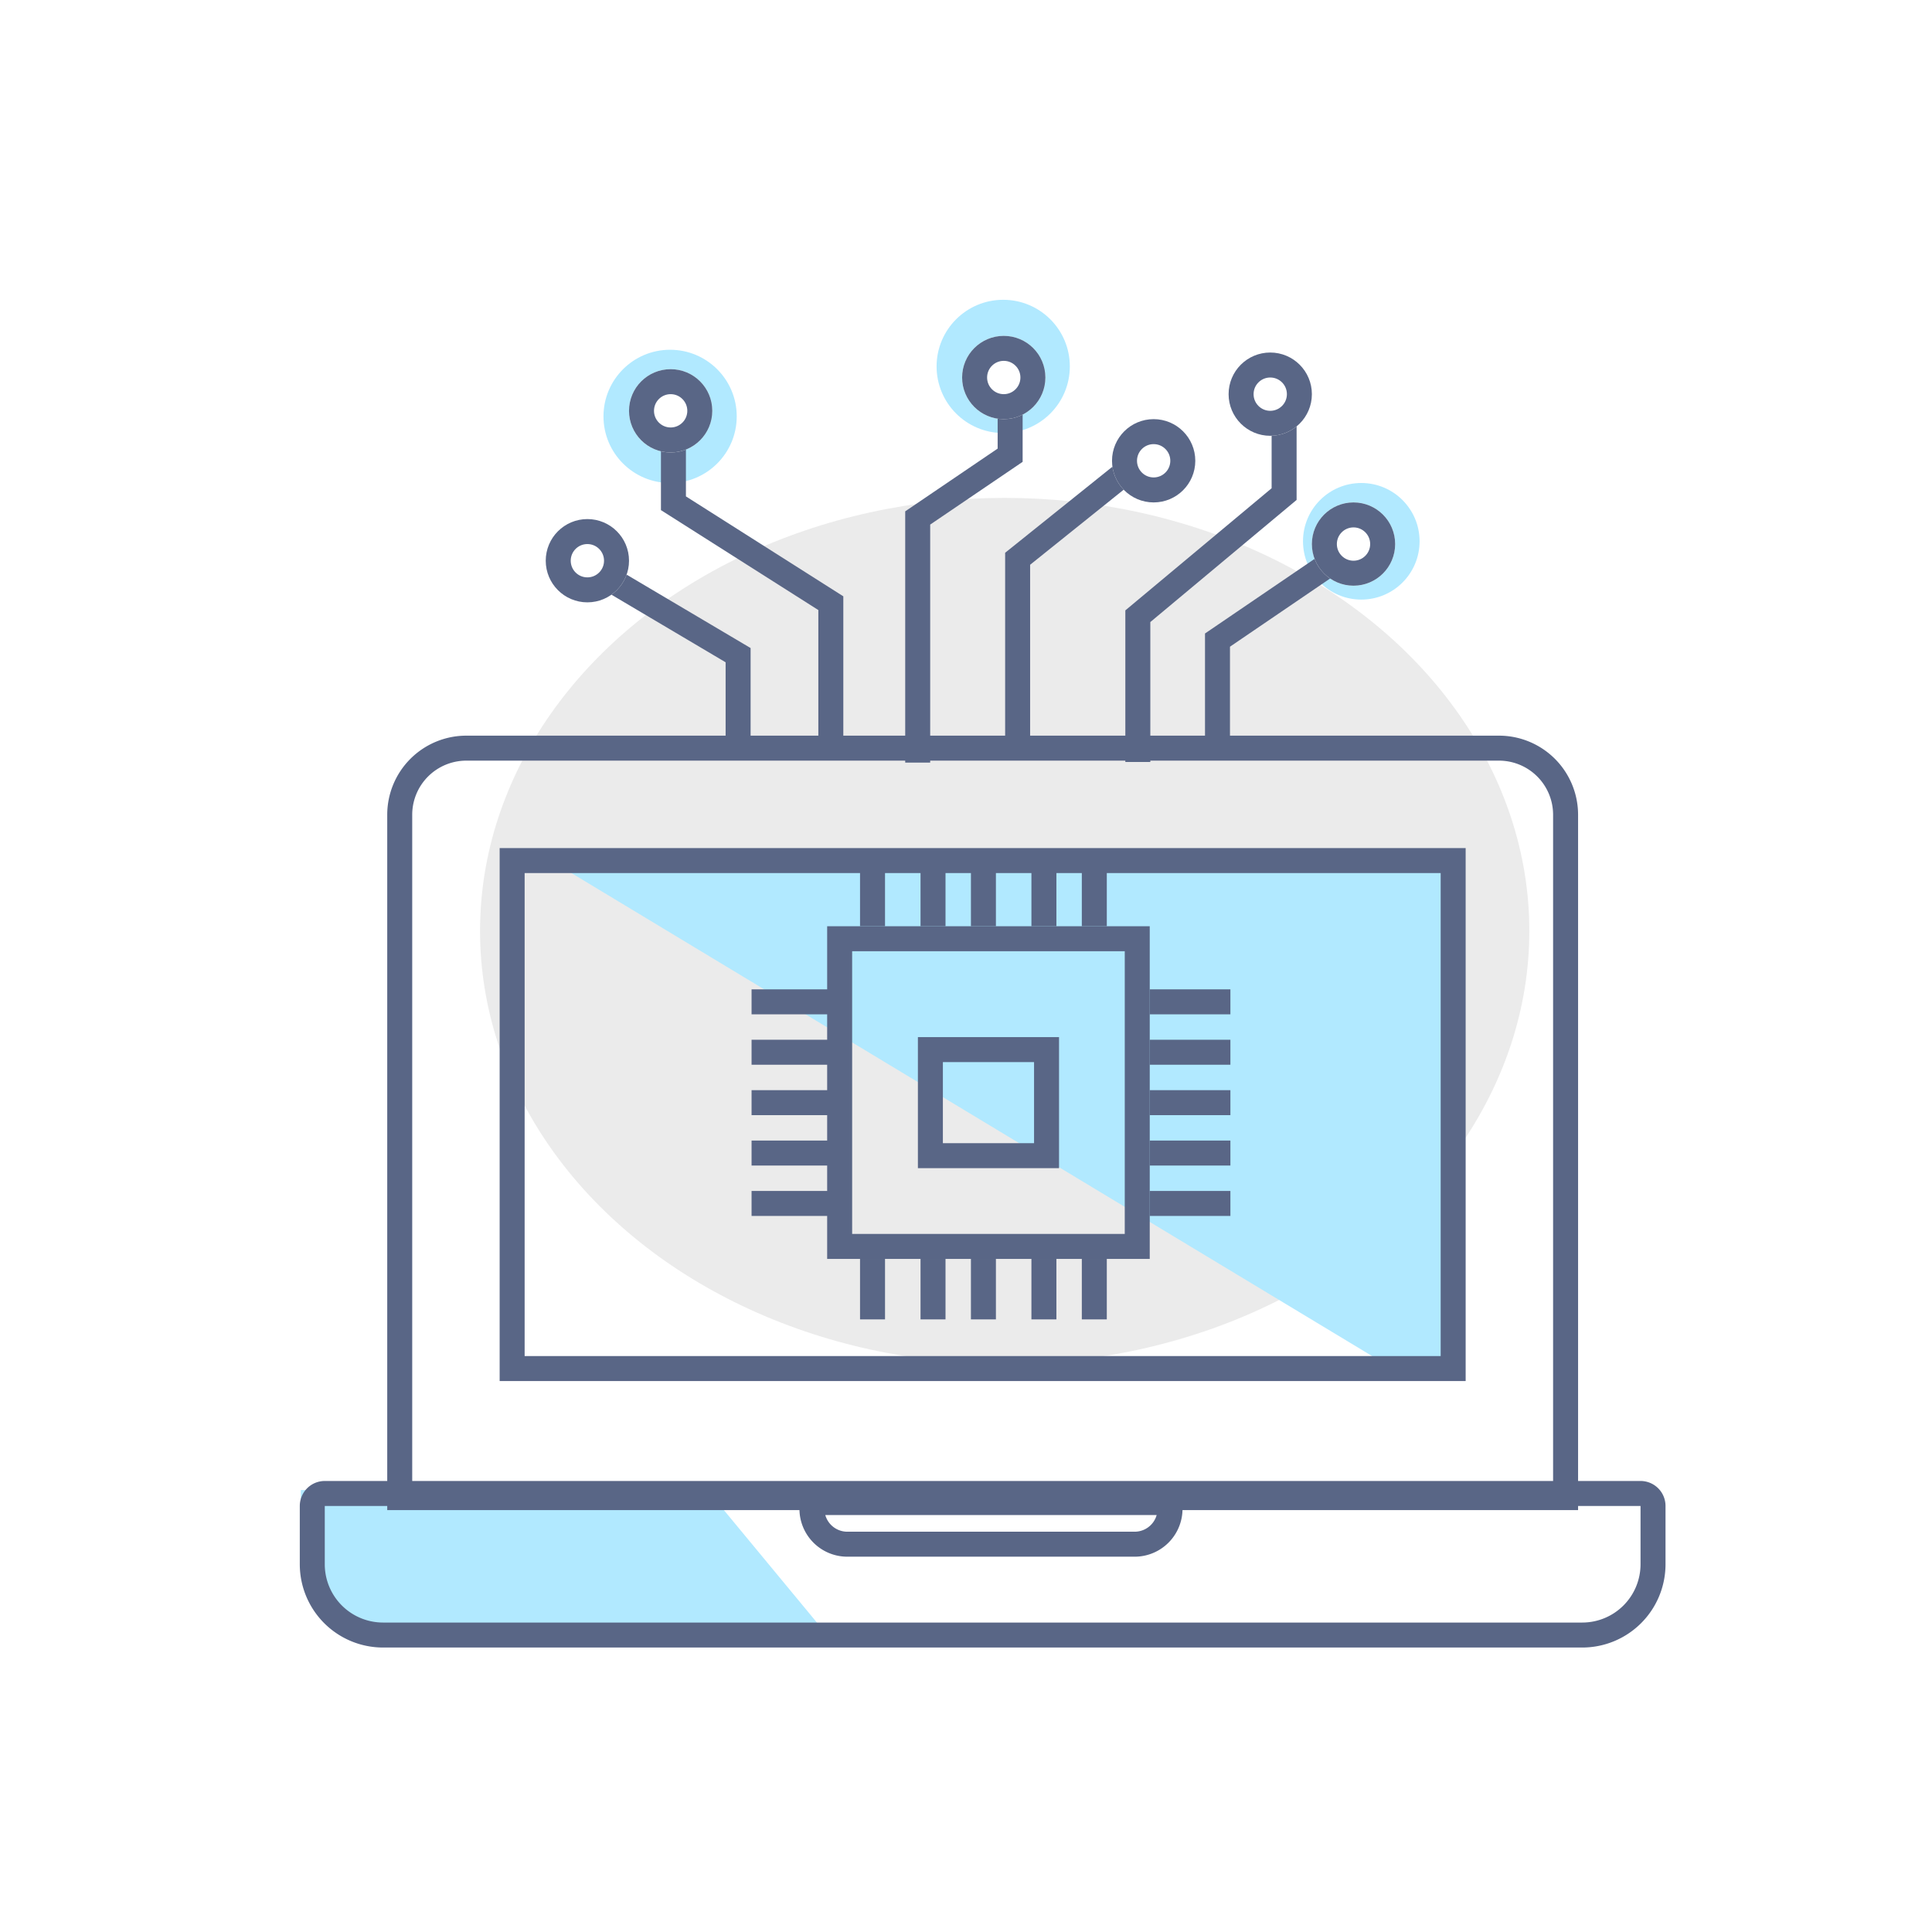 <svg xmlns="http://www.w3.org/2000/svg" xmlns:xlink="http://www.w3.org/1999/xlink" width="116" height="116" viewBox="0 0 116 116"><rect x="0" y="0" width="116" height="116" fill="#333333" stroke="none"/><defs><clipPath id="clip-Services_icon1"><rect width="116" height="116"></rect></clipPath></defs><g id="Services_icon1" clip-path="url(#clip-Services_icon1)"><rect width="116" height="116" fill="#fff"></rect><g id="Group_24512" data-name="Group 24512" transform="translate(-97.026 -61.816)"><ellipse id="Ellipse_229" data-name="Ellipse 229" cx="31.5" cy="26" rx="31.5" ry="26" transform="translate(125.849 91.71)" fill="#ebebeb"></ellipse><path id="Path_170" data-name="Path 170" d="M275.527,442.273l6.7,8.1-24.963.75L253.8,449.86l-1.055-1.074-1.625-3.466v-3.047Z" transform="translate(-136.033 -290.991)" fill="#b1e9ff"></path><circle id="Ellipse_230" data-name="Ellipse 230" cx="4" cy="4" r="4" transform="translate(133.26 82.816)" fill="#b1e9ff"></circle><circle id="Ellipse_237" data-name="Ellipse 237" cx="3.5" cy="3.5" r="3.5" transform="translate(175.26 90.816)" fill="#b1e9ff"></circle><circle id="Ellipse_232" data-name="Ellipse 232" cx="4" cy="4" r="4" transform="translate(153.26 79.816)" fill="#b1e9ff"></circle><path id="Path_171" data-name="Path 171" d="M211.333,451.621V436.933l5.55-3.767v-4" transform="translate(-59.207 -344.018)" fill="none" stroke="#596686" stroke-width="1.5"></path><path id="Path_173" data-name="Path 173" d="M217.333,451.158V439.383l7.333-5.883" transform="translate(-59.207 -344.018)" fill="none" stroke="#596686" stroke-width="1.5"></path><path id="Path_174" data-name="Path 174" d="M224.55,451.583v-8.75l8.783-7.333v-5.883" transform="translate(-59.207 -344.018)" fill="none" stroke="#596686" stroke-width="1.5"></path><path id="Path_175" data-name="Path 175" d="M229.333,451.158v-6.892l7-4.767" transform="translate(-59.207 -344.018)" fill="none" stroke="#596686" stroke-width="1.5"></path><path id="Path_172" data-name="Path 172" d="M206.117,451.371c0-.022,0-9.321,0-9.321l-9.45-6v-5.117" transform="translate(-59.207 -344.018)" fill="none" stroke="#596686" stroke-width="1.5"></path><path id="Path_176" data-name="Path 176" d="M200.55,451.3v-6.129l-7.883-4.667" transform="translate(-59.207 -344.018)" fill="none" stroke="#596686" stroke-width="1.5"></path><g id="Ellipse_236" data-name="Ellipse 236" transform="translate(129.793 92.982)" fill="#fff" stroke="#596686" stroke-width="1.5"><circle cx="2.5" cy="2.5" r="2.5" stroke="none"></circle><circle cx="2.5" cy="2.5" r="1.75" fill="none"></circle></g><g id="Ellipse_231" data-name="Ellipse 231" transform="translate(134.793 83.982)" fill="#fff" stroke="#596686" stroke-width="1.5"><circle cx="2.5" cy="2.5" r="2.5" stroke="none"></circle><circle cx="2.5" cy="2.5" r="1.75" fill="none"></circle></g><g id="Ellipse_233" data-name="Ellipse 233" transform="translate(154.793 81.982)" fill="#fff" stroke="#596686" stroke-width="1.5"><circle cx="2.5" cy="2.5" r="2.5" stroke="none"></circle><circle cx="2.5" cy="2.5" r="1.75" fill="none"></circle></g><g id="Ellipse_234" data-name="Ellipse 234" transform="translate(163.793 86.982)" fill="#fff" stroke="#596686" stroke-width="1.5"><circle cx="2.5" cy="2.5" r="2.5" stroke="none"></circle><circle cx="2.5" cy="2.5" r="1.75" fill="none"></circle></g><g id="Ellipse_235" data-name="Ellipse 235" transform="translate(170.793 82.982)" fill="#fff" stroke="#596686" stroke-width="1.5"><circle cx="2.5" cy="2.5" r="2.5" stroke="none"></circle><circle cx="2.5" cy="2.5" r="1.75" fill="none"></circle></g><g id="Ellipse_238" data-name="Ellipse 238" transform="translate(175.793 91.982)" fill="#fff" stroke="#596686" stroke-width="1.5"><circle cx="2.5" cy="2.5" r="2.5" stroke="none"></circle><circle cx="2.5" cy="2.5" r="1.75" fill="none"></circle></g><path id="Path_169" data-name="Path 169" d="M265.644,404.788l49.525,29.875H319V404.75Z" transform="translate(-134.974 -290.953)" fill="#b1e9ff"></path><g id="Group_61" data-name="Group 61" transform="translate(-76.349 -685.203)"><g id="Rectangle_13" data-name="Rectangle 13" transform="translate(223.039 802.632)" fill="none" stroke="#596686" stroke-width="1.5"><rect width="19.368" height="19.974" stroke="none"></rect><rect x="0.75" y="0.75" width="17.868" height="18.474" fill="none"></rect></g><g id="Rectangle_14" data-name="Rectangle 14" transform="translate(228.487 809.289)" fill="none" stroke="#596686" stroke-width="1.5"><rect width="8.474" height="7.868" stroke="none"></rect><rect x="0.75" y="0.75" width="6.974" height="6.368" fill="none"></rect></g><line id="Line_10" data-name="Line 10" y2="3.632" transform="translate(239.079 822.605)" fill="none" stroke="#596686" stroke-width="1.5"></line><line id="Line_20" data-name="Line 20" y2="3.632" transform="translate(239.079 799)" fill="none" stroke="#596686" stroke-width="1.5"></line><line id="Line_11" data-name="Line 11" y2="3.632" transform="translate(236.053 822.605)" fill="none" stroke="#596686" stroke-width="1.5"></line><line id="Line_21" data-name="Line 21" y2="3.632" transform="translate(236.053 799)" fill="none" stroke="#596686" stroke-width="1.5"></line><line id="Line_12" data-name="Line 12" y2="3.632" transform="translate(232.421 822.605)" fill="none" stroke="#596686" stroke-width="1.5"></line><line id="Line_22" data-name="Line 22" y2="3.632" transform="translate(232.421 799)" fill="none" stroke="#596686" stroke-width="1.5"></line><line id="Line_13" data-name="Line 13" y2="3.632" transform="translate(229.395 822.605)" fill="none" stroke="#596686" stroke-width="1.5"></line><line id="Line_23" data-name="Line 23" y2="3.632" transform="translate(229.395 799)" fill="none" stroke="#596686" stroke-width="1.5"></line><line id="Line_14" data-name="Line 14" y2="3.632" transform="translate(225.763 822.605)" fill="none" stroke="#596686" stroke-width="1.5"></line><line id="Line_24" data-name="Line 24" y2="3.632" transform="translate(225.763 799)" fill="none" stroke="#596686" stroke-width="1.5"></line><line id="Line_15" data-name="Line 15" x1="4.842" transform="translate(218.5 819.276)" fill="none" stroke="#596686" stroke-width="1.5"></line><line id="Line_29" data-name="Line 29" x1="4.842" transform="translate(242.408 819.276)" fill="none" stroke="#596686" stroke-width="1.5"></line><line id="Line_16" data-name="Line 16" x1="4.842" transform="translate(218.5 816.25)" fill="none" stroke="#596686" stroke-width="1.5"></line><line id="Line_28" data-name="Line 28" x1="4.842" transform="translate(242.408 816.25)" fill="none" stroke="#596686" stroke-width="1.5"></line><line id="Line_17" data-name="Line 17" x1="4.842" transform="translate(218.5 813.224)" fill="none" stroke="#596686" stroke-width="1.5"></line><line id="Line_27" data-name="Line 27" x1="4.842" transform="translate(242.408 813.224)" fill="none" stroke="#596686" stroke-width="1.5"></line><line id="Line_18" data-name="Line 18" x1="4.842" transform="translate(218.5 810.197)" fill="none" stroke="#596686" stroke-width="1.5"></line><line id="Line_25" data-name="Line 25" x1="4.842" transform="translate(242.408 810.197)" fill="none" stroke="#596686" stroke-width="1.5"></line><line id="Line_19" data-name="Line 19" x1="4.842" transform="translate(218.5 807.171)" fill="none" stroke="#596686" stroke-width="1.5"></line><line id="Line_26" data-name="Line 26" x1="4.842" transform="translate(242.408 807.171)" fill="none" stroke="#596686" stroke-width="1.5"></line></g><path id="Rectangle_67" data-name="Rectangle 67" d="M4,0H66a4,4,0,0,1,4,4V45a0,0,0,0,1,0,0H0a0,0,0,0,1,0,0V4A4,4,0,0,1,4,0Z" transform="translate(121.026 106.736)" fill="none" stroke="#596686" stroke-width="1.5"></path><g id="Rectangle_68" data-name="Rectangle 68" transform="translate(127.026 112.736)" fill="none" stroke="#596686" stroke-width="1.5"><rect width="58" height="32" stroke="none"></rect><rect x="0.75" y="0.75" width="56.5" height="30.5" fill="none"></rect></g><g id="Rectangle_69" data-name="Rectangle 69" transform="translate(115.026 150.736)" fill="none" stroke="#596686" stroke-width="1.5"><path d="M0,0H82a0,0,0,0,1,0,0V5a5,5,0,0,1-5,5H5A5,5,0,0,1,0,5V0A0,0,0,0,1,0,0Z" stroke="none"></path><path d="M1.5.75h79a.75.75,0,0,1,.75.75V5A4.25,4.25,0,0,1,77,9.25H5A4.25,4.25,0,0,1,.75,5V1.5A.75.75,0,0,1,1.5.75Z" fill="none"></path></g><g id="Rectangle_70" data-name="Rectangle 70" transform="translate(145.026 151.282)" fill="none" stroke="#596686" stroke-width="1.5"><path d="M0,0H23a0,0,0,0,1,0,0V0a4,4,0,0,1-4,4H4A4,4,0,0,1,0,0V0A0,0,0,0,1,0,0Z" stroke="none"></path><path d="M1.125.75h20.75a.375.375,0,0,1,.375.375v0A2.125,2.125,0,0,1,20.125,3.25H2.875A2.125,2.125,0,0,1,.75,1.125v0A.375.375,0,0,1,1.125.75Z" fill="none"></path></g></g></g></svg>